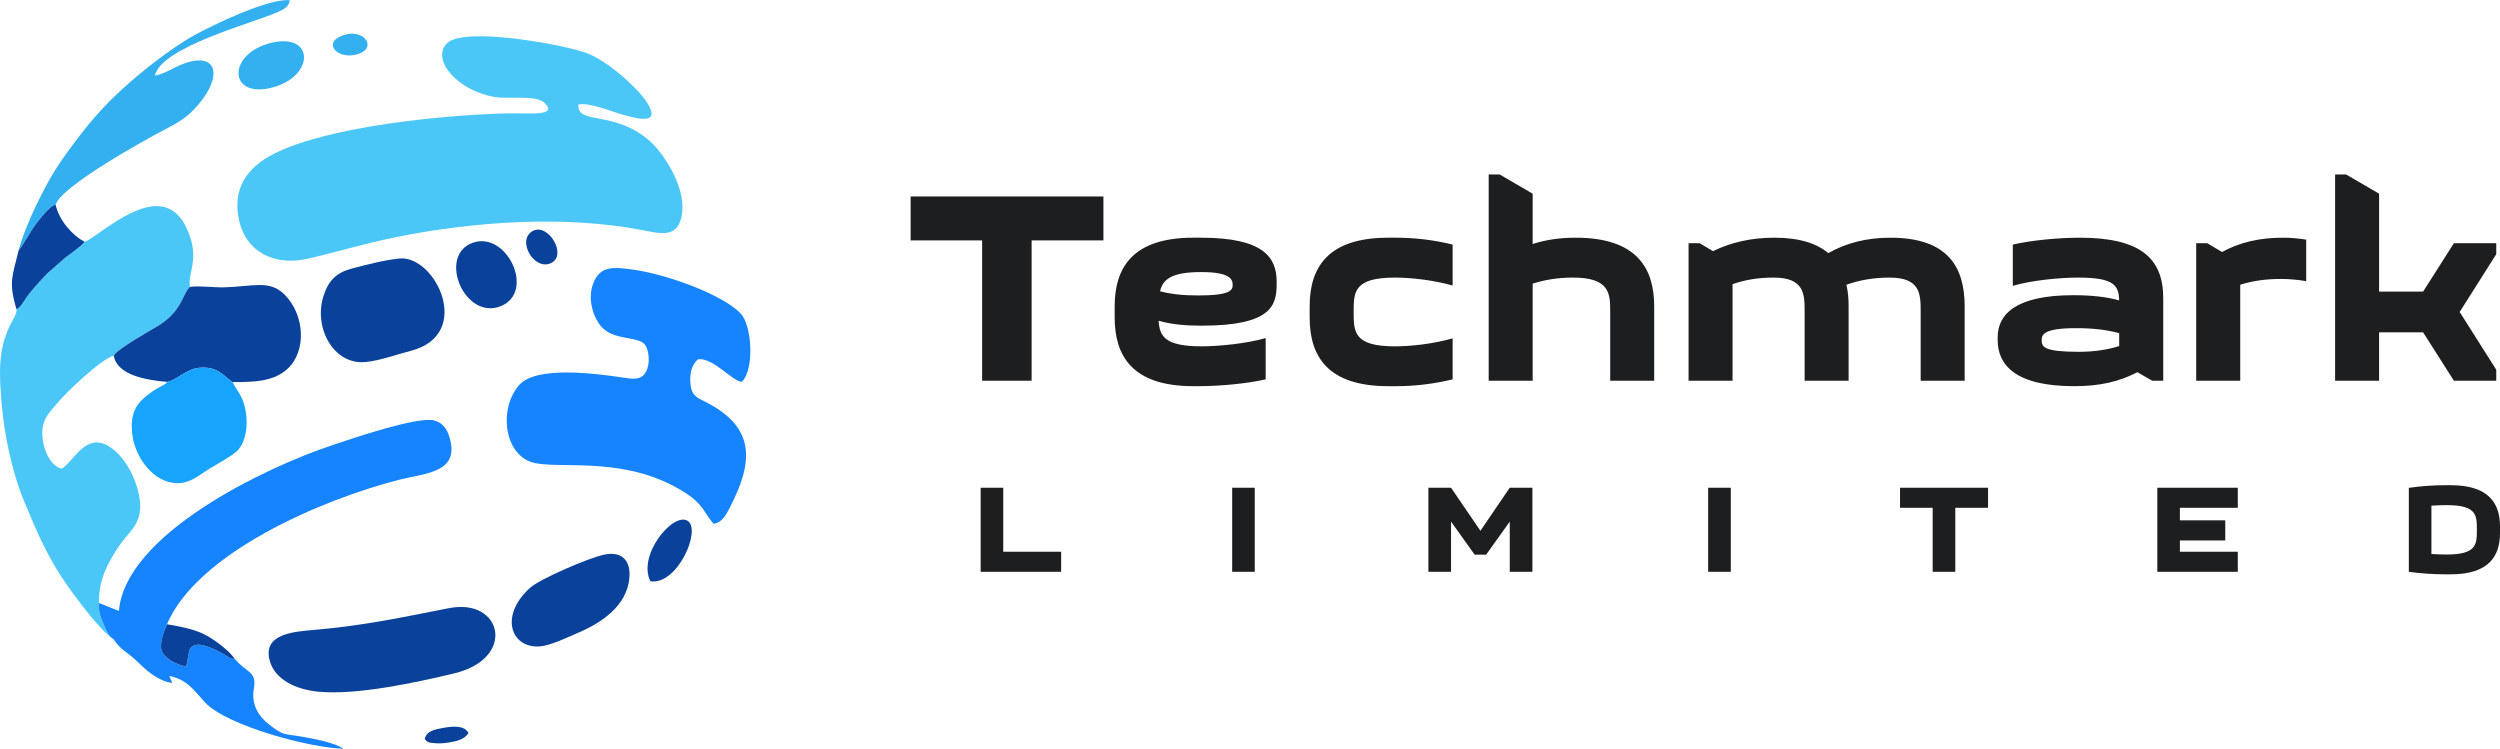 <?xml version="1.0" encoding="UTF-8"?>
<!DOCTYPE svg PUBLIC "-//W3C//DTD SVG 1.0//EN" "http://www.w3.org/TR/2001/REC-SVG-20010904/DTD/svg10.dtd">
<!-- Creator: CorelDRAW X7 -->
<svg xmlns="http://www.w3.org/2000/svg" xml:space="preserve" width="1035px" height="310px" version="1.0" style="shape-rendering:geometricPrecision; text-rendering:geometricPrecision; image-rendering:optimizeQuality; fill-rule:evenodd; clip-rule:evenodd"
viewBox="0 0 56656 16964"
 xmlns:xlink="http://www.w3.org/1999/xlink">
 <defs>
  <style type="text/css">
   <![CDATA[
    .fil2 {fill:#0A429B}
    .fil1 {fill:#1684FF}
    .fil4 {fill:#17A4FC}
    .fil3 {fill:#33B0EF}
    .fil0 {fill:#4BC7F7}
    .fil5 {fill:#1D1E1F;fill-rule:nonzero}
   ]]>
  </style>
 </defs>
 <g id="Layer_x0020_1">
  <g id="_2317397157696">
   <path class="fil0" d="M13107 2368c229,-61 758,159 986,222 314,87 913,268 569,-271 -215,-337 -895,-944 -1367,-1119 -526,-194 -2785,-609 -3168,-220 -363,370 243,1085 1109,1219 288,45 913,-54 1101,127 333,319 -386,230 -799,239 -1530,35 -4102,303 -5314,909 -639,319 -976,812 -798,1551 157,651 757,1016 1556,833 664,-152 1286,-344 1974,-483 1751,-356 3829,-505 5598,-163 413,80 758,172 877,-252 187,-664 -419,-1513 -693,-1756 -820,-728 -1660,-361 -1631,-836z"/>
   <path class="fil0" d="M1918 5478c-106,124 -291,244 -431,352l-407 356c-134,133 -228,246 -363,399 -177,203 -227,375 -344,419 23,97 -109,282 -163,400 -265,572 -223,1112 -172,1750 54,681 244,1556 481,2136 261,638 526,1249 860,1760 250,382 899,1259 1192,1432 -113,-73 -165,-201 -228,-350 -63,-149 -123,-306 -99,-469 -16,-538 225,-948 452,-1288 245,-366 595,-531 448,-1189 -104,-462 -362,-873 -660,-1064 -542,-349 -813,342 -1087,498 -241,-65 -403,-386 -433,-704 -42,-433 181,-589 356,-806 152,-190 974,-983 1258,-1053 60,-137 811,-561 975,-658 578,-339 569,-726 749,-899 -38,-336 186,-580 10,-1122 -401,-1236 -1394,-563 -1982,-164 -110,74 -295,218 -412,264z"/>
   <path class="fil1" d="M16171 11867c188,-26 275,-185 368,-365 521,-1014 612,-1803 -545,-2394 -197,-101 -313,-133 -344,-387 -32,-262 33,-469 171,-584 354,-31 765,497 992,514 294,-301 225,-1290 -33,-1555 -422,-433 -1674,-878 -2398,-983 -479,-69 -782,-100 -938,306 -150,387 29,848 231,1029 311,278 839,158 964,395 76,145 90,408 5,571 -111,213 -304,171 -543,137 -575,-84 -1939,-272 -2333,170 -478,536 -355,1641 381,1776 671,122 2086,-161 3378,667 422,270 426,458 644,703z"/>
   <path class="fil1" d="M2244 13663c-24,163 36,320 99,469 63,149 115,277 228,350 214,300 260,231 595,559 161,157 433,400 738,432l-68 -157c412,82 561,330 810,599 492,532 2397,1037 3139,1049 -206,-130 -579,-206 -854,-257 -513,-94 -485,-15 -850,-305 -196,-156 -397,-415 -327,-806 70,-391 -165,-342 -438,-673 -6,2 -16,3 -19,3 -4,0 -16,3 -20,2 -76,-7 -124,-57 -183,-91 -75,-44 -141,-81 -217,-115 -164,-75 -487,-218 -587,11l-68 368c-225,-29 -468,-186 -539,-312 -95,-170 33,-492 101,-645 684,-1609 3490,-2822 5263,-3275 593,-151 1383,-155 1140,-962 -59,-199 -163,-332 -348,-381 -377,-100 -1892,421 -2283,551 -1584,524 -4718,2041 -4861,3765l-451 -179z"/>
   <path class="fil2" d="M10176 13779c-1048,206 -1926,395 -3042,492 -493,42 -1190,92 -1020,705 114,409 566,644 1094,696 886,87 2241,-213 3080,-413 1429,-341 1093,-1717 -112,-1480z"/>
   <path class="fil2" d="M4302 6500c-180,173 -171,560 -749,899 -164,97 -915,521 -975,658 69,432 716,556 1215,595 235,-51 425,-292 722,-319 433,-40 545,191 756,323 515,4 947,-19 1253,-308 431,-408 381,-1230 -85,-1684 -337,-329 -708,-172 -1363,-155 -232,6 -567,-42 -774,-9z"/>
   <path class="fil3" d="M421 5673c127,-152 259,-422 386,-588 90,-117 350,-458 454,-443 100,-409 2032,-1481 2490,-1718 261,-135 448,-245 630,-431 636,-653 611,-1282 -99,-1092 -284,76 -491,252 -770,312 125,-645 2234,-1199 2740,-1425 143,-63 290,-114 317,-284 -472,-58 -1785,580 -2163,790 -323,180 -617,394 -872,587 -280,213 -576,462 -812,680 -537,494 -930,1007 -1348,1600 -310,441 -797,1417 -953,2012z"/>
   <path class="fil2" d="M9047 5856c-368,40 -701,132 -1051,221 -373,94 -552,276 -665,628 -230,718 229,1575 961,1496 340,-36 694,-170 1015,-252 1443,-371 555,-2180 -260,-2093z"/>
   <path class="fil4" d="M3793 8652c-96,101 -152,89 -313,199 -341,233 -564,450 -474,1042 78,502 489,1049 1009,1054 305,3 509,-192 714,-317 173,-106 485,-274 628,-399 280,-246 294,-859 111,-1237 -63,-129 -143,-215 -197,-338 -211,-132 -323,-363 -756,-323 -297,27 -487,268 -722,319z"/>
   <path class="fil2" d="M13686 12568c-360,77 -1454,554 -1667,745 -710,632 -444,1380 213,1333 245,-17 644,-212 875,-311 523,-223 1098,-604 1156,-1236 38,-409 -180,-617 -577,-531z"/>
   <path class="fil2" d="M421 5673c-136,585 -235,699 -48,1331 117,-44 167,-216 344,-419 135,-153 229,-266 363,-399l407 -356c140,-108 325,-228 431,-352 -263,-137 -571,-466 -657,-836 -104,-15 -364,326 -454,443 -127,166 -259,436 -386,588z"/>
   <path class="fil2" d="M10713 5499c-801,284 -192,1761 631,1438 802,-316 145,-1713 -631,-1438z"/>
   <path class="fil3" d="M6158 965c-1014,237 -994,1271 1,1019 972,-246 976,-1247 -1,-1019z"/>
   <path class="fil2" d="M14739 13170c614,96 1163,-1168 845,-1369 -327,-207 -1143,774 -845,1369z"/>
   <path class="fil2" d="M5316 14923c-129,-180 -381,-376 -621,-515 -250,-145 -585,-208 -911,-264 -68,153 -196,475 -101,645 71,126 314,283 539,312l68 -368c100,-229 423,-86 587,-11 76,34 142,71 217,115 59,34 107,84 183,91 4,1 16,-2 20,-2 3,0 13,-1 19,-3z"/>
   <path class="fil2" d="M12069 5234c-376,214 53,933 439,715 343,-194 -93,-910 -439,-715z"/>
   <path class="fil3" d="M7775 797c-491,174 -115,572 340,425 444,-142 133,-592 -340,-425z"/>
   <path class="fil2" d="M9625 16746c64,75 77,80 225,93 107,10 210,3 315,-14 199,-32 357,-71 452,-214 -86,-177 -344,-158 -559,-121 -215,37 -396,78 -433,256z"/>
  </g>
  <g id="_2317397164032">
   <path class="fil5" d="M24048 12956l0 -455 -1312 0 0 -1451 -512 0 0 1906 1824 0zm3876 -1906l0 1906 512 0 0 -1906 -512 0zm5756 1517l535 -749 0 1138 513 0 0 -1906 -513 0 -665 976 -666 -976 -513 0 0 1906 513 0 0 -1138 535 749 261 0zm5031 -1517l0 1906 513 0 0 -1906 -513 0zm5601 1906l0 -1451 742 0 0 -455 -1995 0 0 455 740 0 0 1451 513 0zm6402 -1906l-1824 0 0 1906 1824 0 0 -455 -1312 0 0 -256 1028 0 0 -455 -1028 0 0 -285 1312 0 0 -455zm5942 879c0,-515 -245,-936 -1116,-936l-102 0c-290,0 -581,20 -848,60l0 1903c267,37 558,57 848,57l102 0c871,0 1116,-421 1116,-936l0 -148zm-1204 635c-100,0 -222,-3 -350,-12l0 -1095c128,-9 250,-12 350,-12 680,0 680,234 680,558 0,324 0,561 -680,561z"/>
   <path class="fil5" d="M23379 8625l0 -3179 1627 0 0 -997 -4369 0 0 997 1620 0 0 3179 1122 0zm3783 124c474,0 1091,-56 1521,-155l0 -935c-430,124 -1060,187 -1452,187 -829,0 -954,-225 -973,-580 281,81 592,112 966,112 1558,0 1708,-436 1708,-934l0 -63c0,-548 -293,-997 -1714,-997l-174 0c-1396,0 -1783,698 -1783,1558l0 249c0,860 387,1558 1783,1558l118 0zm62 -2586c673,0 711,175 711,293 0,112 -44,237 -773,237 -361,0 -629,-31 -872,-94 62,-280 274,-436 934,-436zm2456 1028c0,860 386,1558 1782,1558l175 0c448,0 878,-56 1283,-155l0 -929c-461,131 -966,181 -1308,181 -935,0 -935,-331 -935,-779 0,-449 0,-779 935,-779 342,0 847,50 1308,180l0 -928c-405,-100 -835,-156 -1283,-156l-175 0c-1396,0 -1782,698 -1782,1558l0 249zm4057 -3240l0 4674 997 0 0 -2200c274,-87 573,-137 916,-137 841,0 841,374 841,779l0 1558 997 0 0 -1683c0,-860 -386,-1558 -1782,-1558 -368,0 -686,50 -972,143l0 -1140 -748 -436 -249 0zm4530 1558l0 3116 997 0 0 -2188c281,-99 586,-149 929,-149 704,0 704,380 704,779l0 1558 997 0 0 -1683c0,-168 -12,-336 -50,-492 300,-106 617,-162 979,-162 704,0 704,380 704,779l0 1558 997 0 0 -1683c0,-872 -361,-1558 -1682,-1558 -543,0 -998,119 -1409,349 -262,-218 -648,-349 -1221,-349 -530,0 -985,106 -1390,305l-305 -180 -250 0zm10757 1246c0,-891 -499,-1371 -1889,-1371 -473,0 -1090,56 -1520,156l0 935c430,-125 1047,-187 1489,-187 823,0 910,187 922,517 -292,-81 -623,-118 -1040,-118 -1297,0 -1714,430 -1714,953l0 62c0,555 386,1047 1732,1047 574,0 1016,-99 1434,-317l336 193 250 0 0 -1870zm-1914 1215c-791,0 -841,-112 -841,-261 0,-125 37,-275 779,-275 386,0 698,38 978,113l0 293c-280,87 -579,130 -916,130zm5154 -2542c-156,-25 -330,-44 -523,-44 -542,0 -985,106 -1384,324l-336 -199 -250 0 0 3116 998 0 0 -2175c274,-87 573,-131 916,-131 205,0 398,19 579,50l0 -941zm4307 3197l0 -249 -829 -1309 829 -1309 0 -249 -960 0 -698 1097 -997 0 0 -2219 -748 -436 -249 0 0 4674 997 0 0 -1097 997 0 698 1097 960 0z"/>
  </g>
 </g>
</svg>

